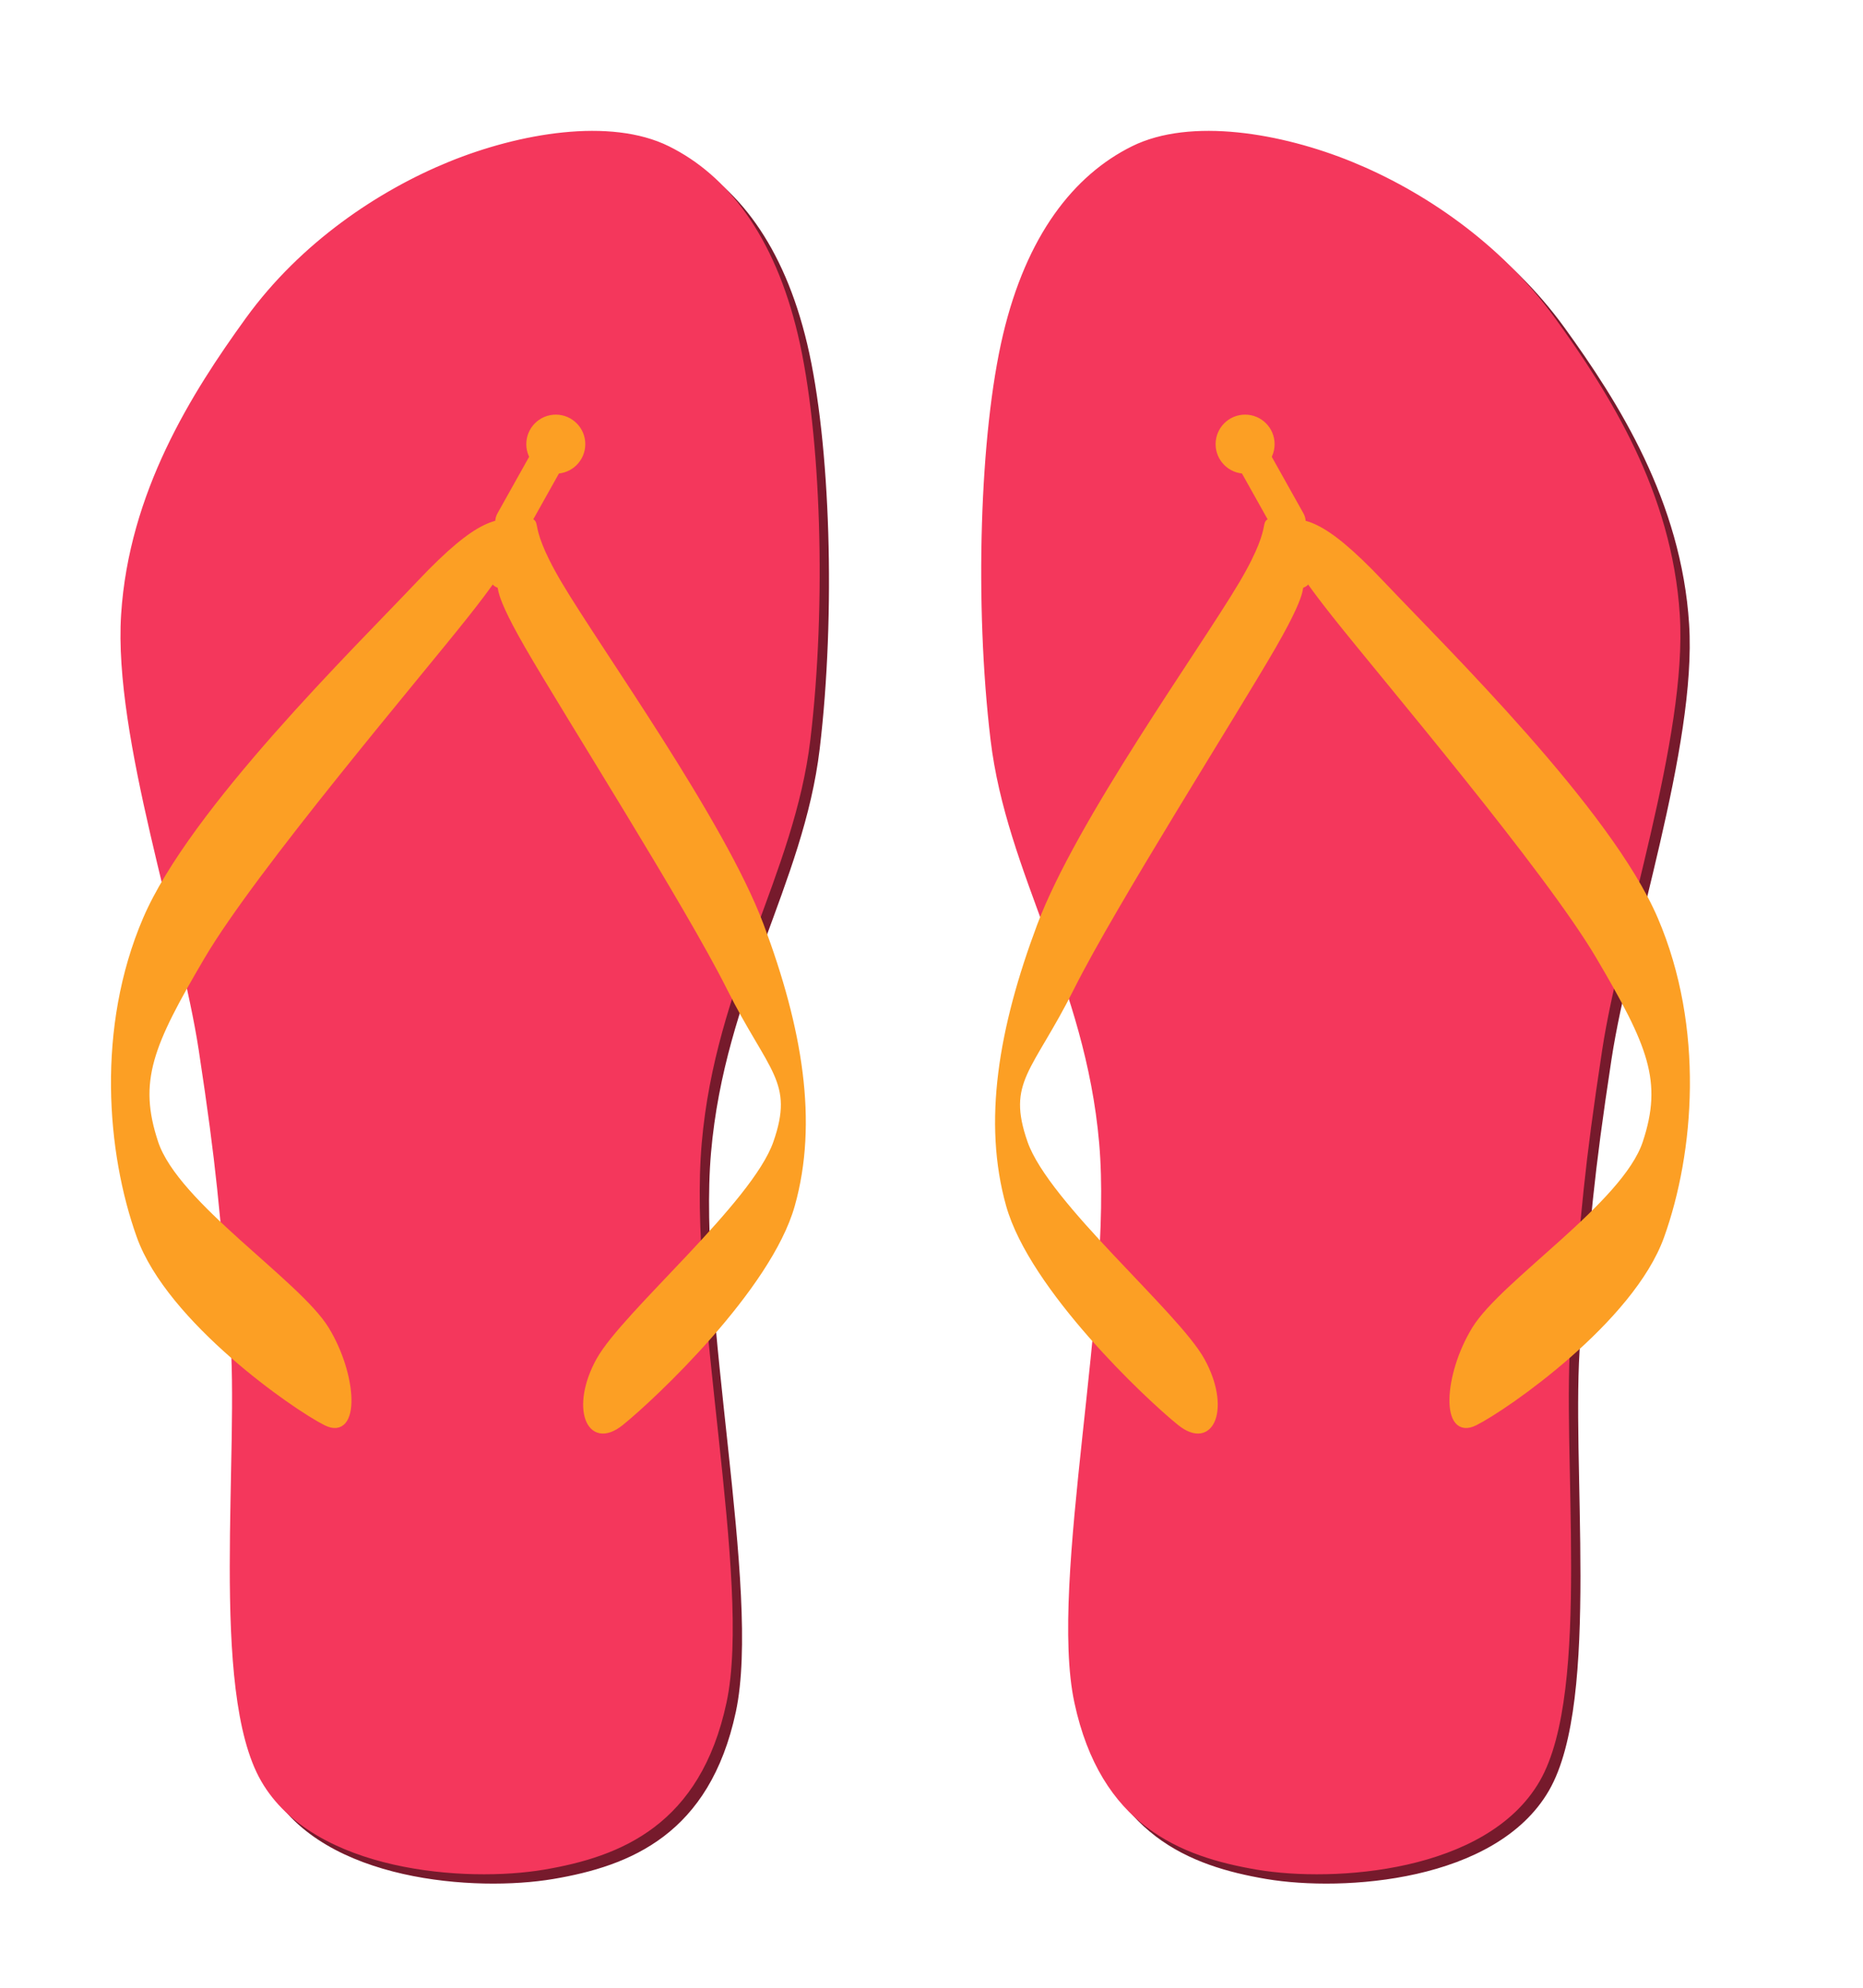 <?xml version="1.0" encoding="UTF-8"?>
<!-- Generated by Pixelmator Pro 3.7 -->
<svg width="150" height="160" viewBox="0 0 150 160" xmlns="http://www.w3.org/2000/svg">
    <g id="Group">
        <g id="g1">
            <path id="Path" fill="#761a2c" stroke="none" d="M 92 12.75 C 96.625 10.458 103.875 11.708 109.5 14 C 115.125 16.292 121.375 20.458 125.75 26.5 C 130.125 32.542 135.125 40.458 135.75 50.25 C 136.375 60.042 130.958 75.667 129.5 85.25 C 128.042 94.833 127.833 97.958 127 107.75 C 126.167 117.542 128.667 136.792 124.5 144 C 120.333 151.208 108.167 152.042 102 151 C 95.833 149.958 89.583 147.458 87.5 137.75 C 85.417 128.042 90.625 105.667 89.5 92.75 C 88.375 79.833 82.042 71.083 80.75 60.25 C 79.458 49.417 79.875 35.667 81.75 27.75 C 83.625 19.833 87.375 15.042 92 12.75"/>
            <path id="path1" fill="none" stroke="#761a2c" stroke-width="0.5" stroke-linecap="round" d="M 92 12.75 C 96.625 10.458 103.875 11.708 109.5 14 C 115.125 16.292 121.375 20.458 125.75 26.5 C 130.125 32.542 135.125 40.458 135.75 50.25 C 136.375 60.042 130.958 75.667 129.5 85.25 C 128.042 94.833 127.833 97.958 127 107.75 C 126.167 117.542 128.667 136.792 124.5 144 C 120.333 151.208 108.167 152.042 102 151 C 95.833 149.958 89.583 147.458 87.5 137.75 C 85.417 128.042 90.625 105.667 89.5 92.75 C 88.375 79.833 82.042 71.083 80.75 60.25 C 79.458 49.417 79.875 35.667 81.75 27.75 C 83.625 19.833 87.375 15.042 92 12.75"/>
            <path id="path2" fill="#f4375c" stroke="none" d="M 91.25 12 C 95.875 9.708 103.125 10.958 108.75 13.25 C 114.375 15.542 120.625 19.708 125 25.75 C 129.375 31.792 134.375 39.708 135 49.5 C 135.625 59.292 130.208 74.917 128.75 84.5 C 127.292 94.083 127.083 97.208 126.25 107 C 125.417 116.792 127.917 136.042 123.75 143.25 C 119.583 150.458 107.417 151.292 101.25 150.25 C 95.083 149.208 88.833 146.708 86.75 137 C 84.667 127.292 89.875 104.917 88.75 92 C 87.625 79.083 81.292 70.333 80 59.5 C 78.708 48.667 79.125 34.917 81 27 C 82.875 19.083 86.625 14.292 91.25 12"/>
            <path id="path3" fill="none" stroke="#f4375c" stroke-width="0.5" stroke-linecap="round" d="M 91.25 12 C 95.875 9.708 103.125 10.958 108.75 13.25 C 114.375 15.542 120.625 19.708 125 25.75 C 129.375 31.792 134.375 39.708 135 49.5 C 135.625 59.292 130.208 74.917 128.75 84.5 C 127.292 94.083 127.083 97.208 126.25 107 C 125.417 116.792 127.917 136.042 123.75 143.25 C 119.583 150.458 107.417 151.292 101.25 150.25 C 95.083 149.208 88.833 146.708 86.75 137 C 84.667 127.292 89.875 104.917 88.75 92 C 87.625 79.083 81.292 70.333 80 59.5 C 78.708 48.667 79.125 34.917 81 27 C 82.875 19.083 86.625 14.292 91.25 12"/>
            <path id="path4" fill="#761a2c" stroke="none" d="M 54.5 12.75 C 49.875 10.458 42.625 11.708 37 14 C 31.375 16.292 25.125 20.458 20.75 26.5 C 16.375 32.542 11.375 40.458 10.75 50.25 C 10.125 60.042 15.542 75.667 17 85.25 C 18.458 94.833 18.667 97.958 19.5 107.75 C 20.333 117.542 17.833 136.792 22 144 C 26.167 151.208 38.333 152.042 44.5 151 C 50.667 149.958 56.917 147.458 59 137.75 C 61.083 128.042 55.875 105.667 57 92.75 C 58.125 79.833 64.458 71.083 65.75 60.25 C 67.042 49.417 66.625 35.667 64.75 27.75 C 62.875 19.833 59.125 15.042 54.5 12.75"/>
            <path id="path5" fill="none" stroke="#761a2c" stroke-width="0.5" stroke-linecap="round" d="M 54.5 12.75 C 49.875 10.458 42.625 11.708 37 14 C 31.375 16.292 25.125 20.458 20.75 26.5 C 16.375 32.542 11.375 40.458 10.75 50.25 C 10.125 60.042 15.542 75.667 17 85.25 C 18.458 94.833 18.667 97.958 19.5 107.75 C 20.333 117.542 17.833 136.792 22 144 C 26.167 151.208 38.333 152.042 44.5 151 C 50.667 149.958 56.917 147.458 59 137.75 C 61.083 128.042 55.875 105.667 57 92.75 C 58.125 79.833 64.458 71.083 65.75 60.25 C 67.042 49.417 66.625 35.667 64.75 27.75 C 62.875 19.833 59.125 15.042 54.5 12.75"/>
            <path id="path6" fill="#f4375c" stroke="none" d="M 53.75 12 C 49.125 9.708 41.875 10.958 36.25 13.25 C 30.625 15.542 24.375 19.708 20 25.75 C 15.625 31.792 10.625 39.708 10 49.5 C 9.375 59.292 14.792 74.917 16.25 84.5 C 17.708 94.083 17.917 97.208 18.75 107 C 19.583 116.792 17.083 136.042 21.25 143.25 C 25.417 150.458 37.583 151.292 43.75 150.25 C 49.917 149.208 56.167 146.708 58.25 137 C 60.333 127.292 55.125 104.917 56.25 92 C 57.375 79.083 63.708 70.333 65 59.5 C 66.292 48.667 65.875 34.917 64 27 C 62.125 19.083 58.375 14.292 53.75 12"/>
            <path id="path7" fill="none" stroke="#f4375c" stroke-width="0.5" stroke-linecap="round" d="M 53.75 12 C 49.125 9.708 41.875 10.958 36.25 13.25 C 30.625 15.542 24.375 19.708 20 25.75 C 15.625 31.792 10.625 39.708 10 49.5 C 9.375 59.292 14.792 74.917 16.25 84.5 C 17.708 94.083 17.917 97.208 18.75 107 C 19.583 116.792 17.083 136.042 21.25 143.25 C 25.417 150.458 37.583 151.292 43.75 150.25 C 49.917 149.208 56.167 146.708 58.25 137 C 60.333 127.292 55.125 104.917 56.25 92 C 57.375 79.083 63.708 70.333 65 59.5 C 66.292 48.667 65.875 34.917 64 27 C 62.125 19.083 58.375 14.292 53.75 12"/>
            <path id="path8" fill="#fc9f24" stroke="none" d="M 102.5 35.75 C 102.5 36.993 101.493 38 100.25 38 C 99.007 38 98 36.993 98 35.75 C 98 34.507 99.007 33.5 100.25 33.5 C 101.493 33.5 102.5 34.507 102.5 35.75 Z"/>
            <path id="path9" fill="none" stroke="#fc9f24" stroke-width="0.25" stroke-linecap="round" d="M 102.5 35.75 C 102.5 36.993 101.493 38 100.25 38 C 99.007 38 98 36.993 98 35.75 C 98 34.507 99.007 33.5 100.25 33.5 C 101.493 33.5 102.5 34.507 102.5 35.75 Z"/>
            <path id="path10" fill="#fc9f24" stroke="none" d="M 47 35.75 C 47 36.993 45.993 38 44.75 38 C 43.507 38 42.5 36.993 42.5 35.75 C 42.5 34.507 43.507 33.5 44.75 33.5 C 45.993 33.5 47 34.507 47 35.75 Z"/>
            <path id="path11" fill="none" stroke="#fc9f24" stroke-width="0.25" stroke-linecap="round" d="M 47 35.75 C 47 36.993 45.993 38 44.75 38 C 43.507 38 42.5 36.993 42.5 35.75 C 42.5 34.507 43.507 33.5 44.75 33.5 C 45.993 33.5 47 34.507 47 35.75 Z"/>
            <path id="path12" fill="none" stroke="#fc9f24" stroke-width="2.75" stroke-linecap="round" d="M 100.25 35.75 L 103.75 42"/>
            <path id="path13" fill="none" stroke="#fc9f24" stroke-width="2.75" stroke-linecap="round" d="M 44.75 35.75 L 41.25 42"/>
            <path id="path14" fill="#fc9f24" stroke="none" d="M 111.25 47 C 116.292 52.333 129.5 65.25 133.25 74 C 137 82.75 136.167 92.75 133.75 99.5 C 131.333 106.25 121.25 113.25 118.75 114.5 C 116.25 115.75 116.458 110.75 118.75 107 C 121.042 103.25 130.833 97 132.5 92 C 134.167 87 132.917 84.083 128.75 77 C 124.583 69.917 111.458 54.5 107.5 49.5 C 103.542 44.5 105.833 46.583 105 47 C 104.167 47.417 105.625 46.583 102.5 52 C 99.375 57.417 89.583 72.833 86.25 79.5 C 82.917 86.167 80.75 87 82.5 92 C 84.25 97 94.667 105.75 96.75 109.5 C 98.833 113.25 97.583 116.583 95 114.5 C 92.417 112.417 83.125 103.667 81.25 97 C 79.375 90.333 80.625 82.833 83.75 74.5 C 86.875 66.167 96.792 52.417 100 47 C 103.208 41.583 101.125 42 103 42 C 104.875 42 106.208 41.667 111.25 47"/>
            <path id="path15" fill="none" stroke="#fc9f24" stroke-width="0.5" stroke-linecap="round" d="M 111.25 47 C 116.292 52.333 129.5 65.25 133.25 74 C 137 82.75 136.167 92.75 133.75 99.5 C 131.333 106.25 121.25 113.25 118.75 114.5 C 116.25 115.75 116.458 110.75 118.75 107 C 121.042 103.25 130.833 97 132.5 92 C 134.167 87 132.917 84.083 128.75 77 C 124.583 69.917 111.458 54.5 107.5 49.5 C 103.542 44.5 105.833 46.583 105 47 C 104.167 47.417 105.625 46.583 102.5 52 C 99.375 57.417 89.583 72.833 86.25 79.5 C 82.917 86.167 80.75 87 82.5 92 C 84.25 97 94.667 105.75 96.75 109.5 C 98.833 113.25 97.583 116.583 95 114.5 C 92.417 112.417 83.125 103.667 81.25 97 C 79.375 90.333 80.625 82.833 83.75 74.5 C 86.875 66.167 96.792 52.417 100 47 C 103.208 41.583 101.125 42 103 42 C 104.875 42 106.208 41.667 111.25 47"/>
            <path id="path16" fill="#fc9f24" stroke="none" d="M 33.75 47 C 28.708 52.333 15.5 65.25 11.75 74 C 8 82.75 8.833 92.75 11.25 99.5 C 13.667 106.25 23.75 113.25 26.25 114.5 C 28.75 115.75 28.542 110.75 26.25 107 C 23.958 103.25 14.167 97 12.5 92 C 10.833 87 12.083 84.083 16.25 77 C 20.417 69.917 33.542 54.5 37.5 49.5 C 41.458 44.5 39.167 46.583 40 47 C 40.833 47.417 39.375 46.583 42.5 52 C 45.625 57.417 55.417 72.833 58.75 79.5 C 62.083 86.167 64.25 87 62.5 92 C 60.75 97 50.333 105.75 48.25 109.5 C 46.167 113.25 47.417 116.583 50 114.5 C 52.583 112.417 61.875 103.667 63.75 97 C 65.625 90.333 64.375 82.833 61.25 74.5 C 58.125 66.167 48.208 52.417 45 47 C 41.792 41.583 43.875 42 42 42 C 40.125 42 38.792 41.667 33.75 47"/>
            <path id="path17" fill="none" stroke="#fc9f24" stroke-width="0.5" stroke-linecap="round" d="M 33.75 47 C 28.708 52.333 15.5 65.25 11.75 74 C 8 82.75 8.833 92.75 11.25 99.5 C 13.667 106.25 23.75 113.25 26.25 114.5 C 28.75 115.75 28.542 110.75 26.25 107 C 23.958 103.25 14.167 97 12.5 92 C 10.833 87 12.083 84.083 16.25 77 C 20.417 69.917 33.542 54.5 37.5 49.5 C 41.458 44.5 39.167 46.583 40 47 C 40.833 47.417 39.375 46.583 42.5 52 C 45.625 57.417 55.417 72.833 58.75 79.5 C 62.083 86.167 64.25 87 62.5 92 C 60.75 97 50.333 105.75 48.25 109.5 C 46.167 113.25 47.417 116.583 50 114.5 C 52.583 112.417 61.875 103.667 63.75 97 C 65.625 90.333 64.375 82.833 61.25 74.5 C 58.125 66.167 48.208 52.417 45 47 C 41.792 41.583 43.875 42 42 42 C 40.125 42 38.792 41.667 33.75 47"/>
        </g>
    </g>
</svg>

